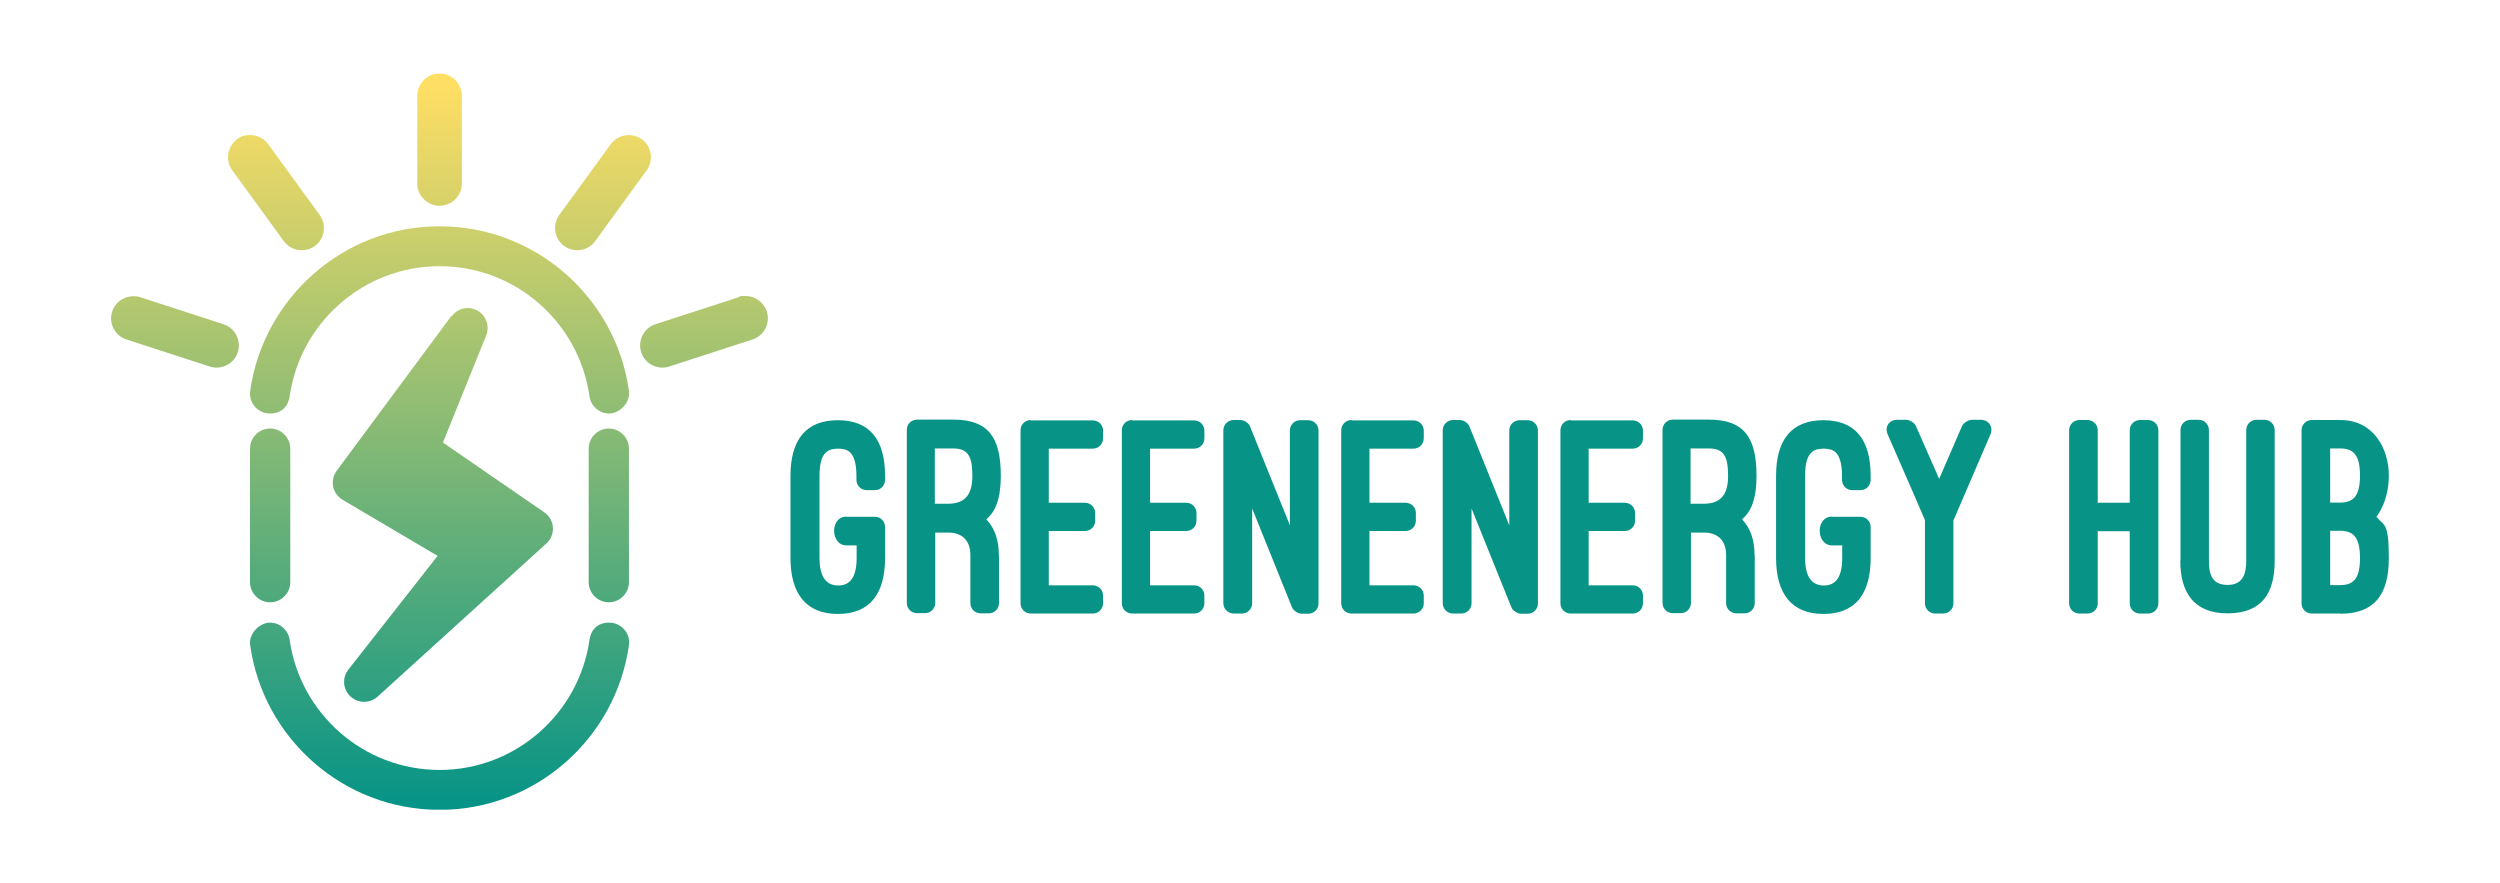 <svg viewBox="0 0 1266 447.3" xmlns:xlink="http://www.w3.org/1999/xlink" version="1.1" xmlns="http://www.w3.org/2000/svg" data-sanitized-data-name="Layer 1" data-name="Layer 1" id="Layer_1">
  <defs>
    <style>
      .cls-1 {
        fill: url(#linear-gradient);
      }

      .cls-1, .cls-2, .cls-3 {
        stroke-width: 0px;
      }

      .cls-2 {
        fill: none;
      }

      .cls-4 {
        clip-path: url(#clippath);
      }

      .cls-3 {
        fill: #079486;
      }
    </style>
    <clipPath id="clippath">
      <path d="M298.5,324.1c-5.3,37.1-37.3,65.8-75.9,65.8s-70.6-28.6-75.9-65.8c-.7-5-4.9-8.8-10-8.8s-10.9,5.4-10,11.5c6.6,47,47.1,83.3,95.9,83.3s89.2-36.3,95.9-83.3c.9-6.1-3.9-11.5-10-11.5s-9.3,3.8-10,8.8M126.6,227.2v67.6c0,5.6,4.6,10.2,10.2,10.2s10.2-4.6,10.2-10.2v-67.6c0-5.6-4.6-10.2-10.2-10.2s-10.2,4.6-10.2,10.2M298.1,227.2v67.6c0,5.6,4.6,10.2,10.2,10.2s10.2-4.6,10.2-10.2v-67.6c0-5.6-4.6-10.2-10.2-10.2s-10.2,4.6-10.2,10.2M228.5,160.1l-58,78.3c-1.7,2.3-2.3,5.2-1.8,8,.6,2.8,2.3,5.2,4.8,6.7l48.1,28.4-45.2,57.6c-3.2,4.1-2.8,10,1.1,13.6,1.9,1.8,4.4,2.7,6.9,2.7s4.9-.9,6.8-2.6l85.5-77.6c2.3-2.1,3.5-5.1,3.3-8.1-.2-3.1-1.8-5.9-4.3-7.6l-51.4-35.4,21.9-54.2c1.9-4.7,0-10.1-4.4-12.6-1.6-.9-3.2-1.3-4.9-1.3-3.1,0-6.1,1.4-8.1,4.1M56.8,157.7c-1.9,5.9,1.3,12.3,7.2,14.2l42.2,13.7c5.9,1.9,12.3-1.3,14.2-7.2,1.9-5.9-1.3-12.3-7.2-14.2l-42.2-13.7c-1.1-.4-2.3-.5-3.5-.5-4.7,0-9.2,3-10.7,7.8M374.1,150.5l-42.2,13.7c-5.9,1.9-9.1,8.3-7.2,14.2,1.9,5.9,8.3,9.1,14.2,7.2l42.2-13.7c5.9-1.9,9.1-8.3,7.2-14.2-1.5-4.7-6-7.8-10.7-7.8s-2.3.2-3.5.5M126.7,197.9c-.9,6.1,3.9,11.5,10,11.5s9.3-3.8,10-8.8c5.3-37.1,37.3-65.8,75.9-65.8s70.6,28.6,75.9,65.8c.7,5,4.9,8.8,10,8.8s10.9-5.4,10-11.5c-6.6-47-47.1-83.3-95.9-83.3s-89.2,36.3-95.9,83.3M120.1,70.5c-5,3.6-6.1,10.7-2.5,15.7l26.1,35.9c3.6,5,10.7,6.1,15.7,2.5,5-3.6,6.1-10.7,2.5-15.7l-26.1-35.9c-2.2-3-5.6-4.6-9.1-4.6s-4.6.7-6.6,2.1M309.3,73l-26.1,35.9c-3.6,5-2.5,12.1,2.5,15.7,5,3.6,12.1,2.5,15.7-2.5l26.1-35.9c3.6-5,2.5-12.1-2.5-15.7-2-1.4-4.3-2.1-6.6-2.1-3.5,0-6.9,1.6-9.1,4.6M211.3,48.5v44.4c0,6.2,5.1,11.3,11.3,11.3s11.3-5.1,11.3-11.3v-44.4c0-6.2-5.1-11.3-11.3-11.3s-11.3,5.1-11.3,11.3" class="cls-2"></path>
    </clipPath>
    <linearGradient gradientUnits="userSpaceOnUse" gradientTransform="translate(225902.7 56358.2) rotate(-90) scale(372.7 -372.7)" y2="605.5" x2="151.1" y1="605.5" x1="150.1" id="linear-gradient">
      <stop stop-color="#009287" offset="0"></stop>
      <stop stop-color="#009287" offset="0"></stop>
      <stop stop-color="#ffde64" offset="1"></stop>
      <stop stop-color="#ffde64" offset="1"></stop>
    </linearGradient>
  </defs>
  <g class="cls-4">
    <rect height="372.7" width="335.3" y="37.3" x="54.9" class="cls-1"></rect>
  </g>
  <path d="M1185.1,268.8c7.1,0,10,3.9,10,13.8s-2.9,13.7-10,13.7h-5.1v-27.5h5.1ZM1185.1,227.1c7.1,0,10,3.9,10,13.7s-2.9,13.7-10,13.7h-5.1v-27.4h5.1ZM1185.1,310.8c17,0,24.6-9.3,24.6-28.1s-2.5-16.3-6.3-21c0,0,6.3-7.4,6.3-20.9s-7.6-28.1-24.6-28.1h-14.4c-2.9,0-5.2,2.3-5.2,5.2v87.6c0,2.9,2.3,5.2,5.2,5.2h14.4ZM1104.1,284c0,15.4,6.4,26.6,23.9,26.6s23.9-10.3,23.9-26.6v-66.2c0-2.9-2.3-5.2-5.2-5.2h-4.1c-2.8,0-5.1,2.3-5.1,5.2v66.2c0,7-2,12.2-9.4,12.2s-9.5-4.5-9.5-12.2v-66.2c0-2.9-2.3-5.2-5.2-5.2h-4.1c-2.8,0-5.1,2.3-5.1,5.2v66.2ZM1062.3,254.6v-36.7c0-2.9-2.3-5.2-5.2-5.2h-4.1c-2.9,0-5.2,2.3-5.2,5.2v87.6c0,2.9,2.3,5.2,5.2,5.2h4.1c2.9,0,5.2-2.3,5.2-5.2v-36.5h16.2v36.5c0,2.9,2.3,5.2,5.2,5.2h4.1c2.9,0,5.2-2.3,5.2-5.2v-87.6c0-2.9-2.3-5.2-5.2-5.2h-4.1c-2.9,0-5.2,2.3-5.2,5.2v36.7h-16.2ZM970.2,215.7c-.6-1.5-3.1-3.1-4.8-3.1h-4.7c-4.1,0-6.4,3.6-4.8,7.3,6.3,14.6,12.7,28.9,18.9,43.5v42.1c0,2.9,2.3,5.2,5.1,5.2h4.1c2.9,0,5.2-2.3,5.2-5.2v-41.9l18.8-43.7c1.5-3.6-.9-7.3-4.8-7.3h-4.8c-1.6,0-4.1,1.6-4.8,3.1l-11.6,26.8-11.8-26.8ZM927.8,261.6c-8.6,0-8.2,14.6,0,14.6h5.1v6.3c0,9.5-3.1,14-9.3,14s-9.5-4.5-9.5-14v-41.5c0-6.7,1.3-10.2,3.3-11.9,1.6-1.6,4.1-1.9,6.1-1.9s4.4.3,6.1,1.9c1.7,1.6,3.2,5.1,3.2,11.9v2c0,2.9,2.3,5.2,5.2,5.2h4.2c2.8,0,5.1-2.3,5.1-5.2v-2c0-18.5-7.9-28.2-23.9-28.2s-24,9.7-24,28.2v41.5c0,18.3,8,28.4,24,28.4s23.9-9.9,23.9-28.4v-15.6c0-2.9-2.3-5.2-5.1-5.2h-14.6ZM856.2,227.1h9.2c7.6,0,9.7,4.1,9.7,14s-4.2,14-12.4,14h-6.6v-28ZM888.5,281.1c0-7.6-2-13.5-6.3-18.1l1.2-1.2c4.5-4.5,6.1-11.8,6.1-20.8,0-19.5-6.3-28.5-24.1-28.5h-18.3c-2.9,0-5.2,2.3-5.2,5.2v87.6c0,2.9,2.3,5.2,5.2,5.2h4.1c2.8,0,5.1-2.3,5.1-5.2v-35.6h6.6c7.1,0,11.2,4.1,11.2,11.4v24.3c0,2.9,2.3,5.2,5.2,5.2h4.1c2.9,0,5.2-2.3,5.2-5.2v-24.3ZM795.4,212.7c-2.9,0-5.2,2.3-5.2,5.2v87.6c0,2.9,2.3,5.2,5.2,5.2h31.4c2.9,0,5.2-2.3,5.2-5.2v-3.9c0-2.9-2.3-5.2-5.2-5.2h-22.3v-27.5h18.3c2.9,0,5.2-2.3,5.2-5.2v-3.9c0-2.9-2.3-5.2-5.2-5.2h-18.3v-27.4h22.3c2.9,0,5.2-2.3,5.2-5.2v-3.9c0-2.9-2.3-5.2-5.2-5.2h-31.4ZM773.6,310.8c2.9,0,5.2-2.3,5.2-5.2v-87.6c0-2.9-2.3-5.2-5.2-5.2h-4.1c-2.9,0-5.2,2.3-5.2,5.2v48l-20.2-50.1c-.6-1.6-2.9-3.2-4.8-3.2h-3.5c-2.8,0-5.2,2.3-5.2,5.2v87.6c0,2.9,2.5,5.2,5.2,5.2h4.2c2.8,0,5.2-2.3,5.2-5.2v-48l20.2,50.1c.6,1.6,3.1,3.2,4.8,3.2h3.4ZM684.4,212.7c-2.9,0-5.2,2.3-5.2,5.2v87.6c0,2.9,2.3,5.2,5.2,5.2h31.4c2.9,0,5.2-2.3,5.2-5.2v-3.9c0-2.9-2.3-5.2-5.2-5.2h-22.3v-27.5h18.3c2.9,0,5.2-2.3,5.2-5.2v-3.9c0-2.9-2.3-5.2-5.2-5.2h-18.3v-27.4h22.3c2.9,0,5.2-2.3,5.2-5.2v-3.9c0-2.9-2.3-5.2-5.2-5.2h-31.4ZM662.5,310.8c2.9,0,5.2-2.3,5.2-5.2v-87.6c0-2.9-2.3-5.2-5.2-5.2h-4.1c-2.9,0-5.2,2.3-5.2,5.2v48l-20.2-50.1c-.6-1.6-2.9-3.2-4.8-3.2h-3.5c-2.8,0-5.2,2.3-5.2,5.2v87.6c0,2.9,2.5,5.2,5.2,5.2h4.2c2.8,0,5.2-2.3,5.2-5.2v-48l20.2,50.1c.6,1.6,3.1,3.2,4.8,3.2h3.3ZM573.3,212.7c-2.9,0-5.2,2.3-5.2,5.2v87.6c0,2.9,2.3,5.2,5.2,5.2h31.4c2.9,0,5.2-2.3,5.2-5.2v-3.9c0-2.9-2.3-5.2-5.2-5.2h-22.3v-27.5h18.3c2.9,0,5.2-2.3,5.2-5.2v-3.9c0-2.9-2.3-5.2-5.2-5.2h-18.3v-27.4h22.3c2.9,0,5.2-2.3,5.2-5.2v-3.9c0-2.9-2.3-5.2-5.2-5.2h-31.4ZM522,212.7c-2.9,0-5.2,2.3-5.2,5.2v87.6c0,2.9,2.3,5.2,5.2,5.2h31.4c2.9,0,5.2-2.3,5.2-5.2v-3.9c0-2.9-2.3-5.2-5.2-5.2h-22.3v-27.5h18.3c2.9,0,5.2-2.3,5.2-5.2v-3.9c0-2.9-2.3-5.2-5.2-5.2h-18.3v-27.4h22.3c2.9,0,5.2-2.3,5.2-5.2v-3.9c0-2.9-2.3-5.2-5.2-5.2h-31.4ZM473.5,227.1h9.2c7.6,0,9.7,4.1,9.7,14s-4.2,14-12.4,14h-6.6v-28ZM505.8,281.1c0-7.6-2-13.5-6.3-18.1l1.2-1.2c4.5-4.5,6.1-11.8,6.1-20.8,0-19.5-6.2-28.5-24.1-28.5h-18.3c-2.9,0-5.2,2.3-5.2,5.2v87.6c0,2.9,2.3,5.2,5.2,5.2h4.1c2.8,0,5.1-2.3,5.1-5.2v-35.6h6.6c7.1,0,11.2,4.1,11.2,11.4v24.3c0,2.9,2.3,5.2,5.2,5.2h4.1c2.9,0,5.2-2.3,5.2-5.2v-24.3ZM428.7,261.6c-8.6,0-8.2,14.6,0,14.6h5.1v6.3c0,9.5-3.1,14-9.3,14s-9.5-4.5-9.5-14v-41.5c0-6.7,1.3-10.2,3.3-11.9,1.6-1.6,4.1-1.9,6.1-1.9s4.4.3,6.1,1.9c1.7,1.6,3.2,5.1,3.2,11.9v2c0,2.9,2.3,5.2,5.2,5.2h4.2c2.8,0,5.1-2.3,5.1-5.2v-2c0-18.5-7.9-28.2-23.9-28.2s-24,9.7-24,28.2v41.5c0,18.3,8,28.4,24,28.4s23.9-9.9,23.9-28.4v-15.6c0-2.9-2.3-5.2-5.1-5.2h-14.6Z" class="cls-3"></path>
</svg>